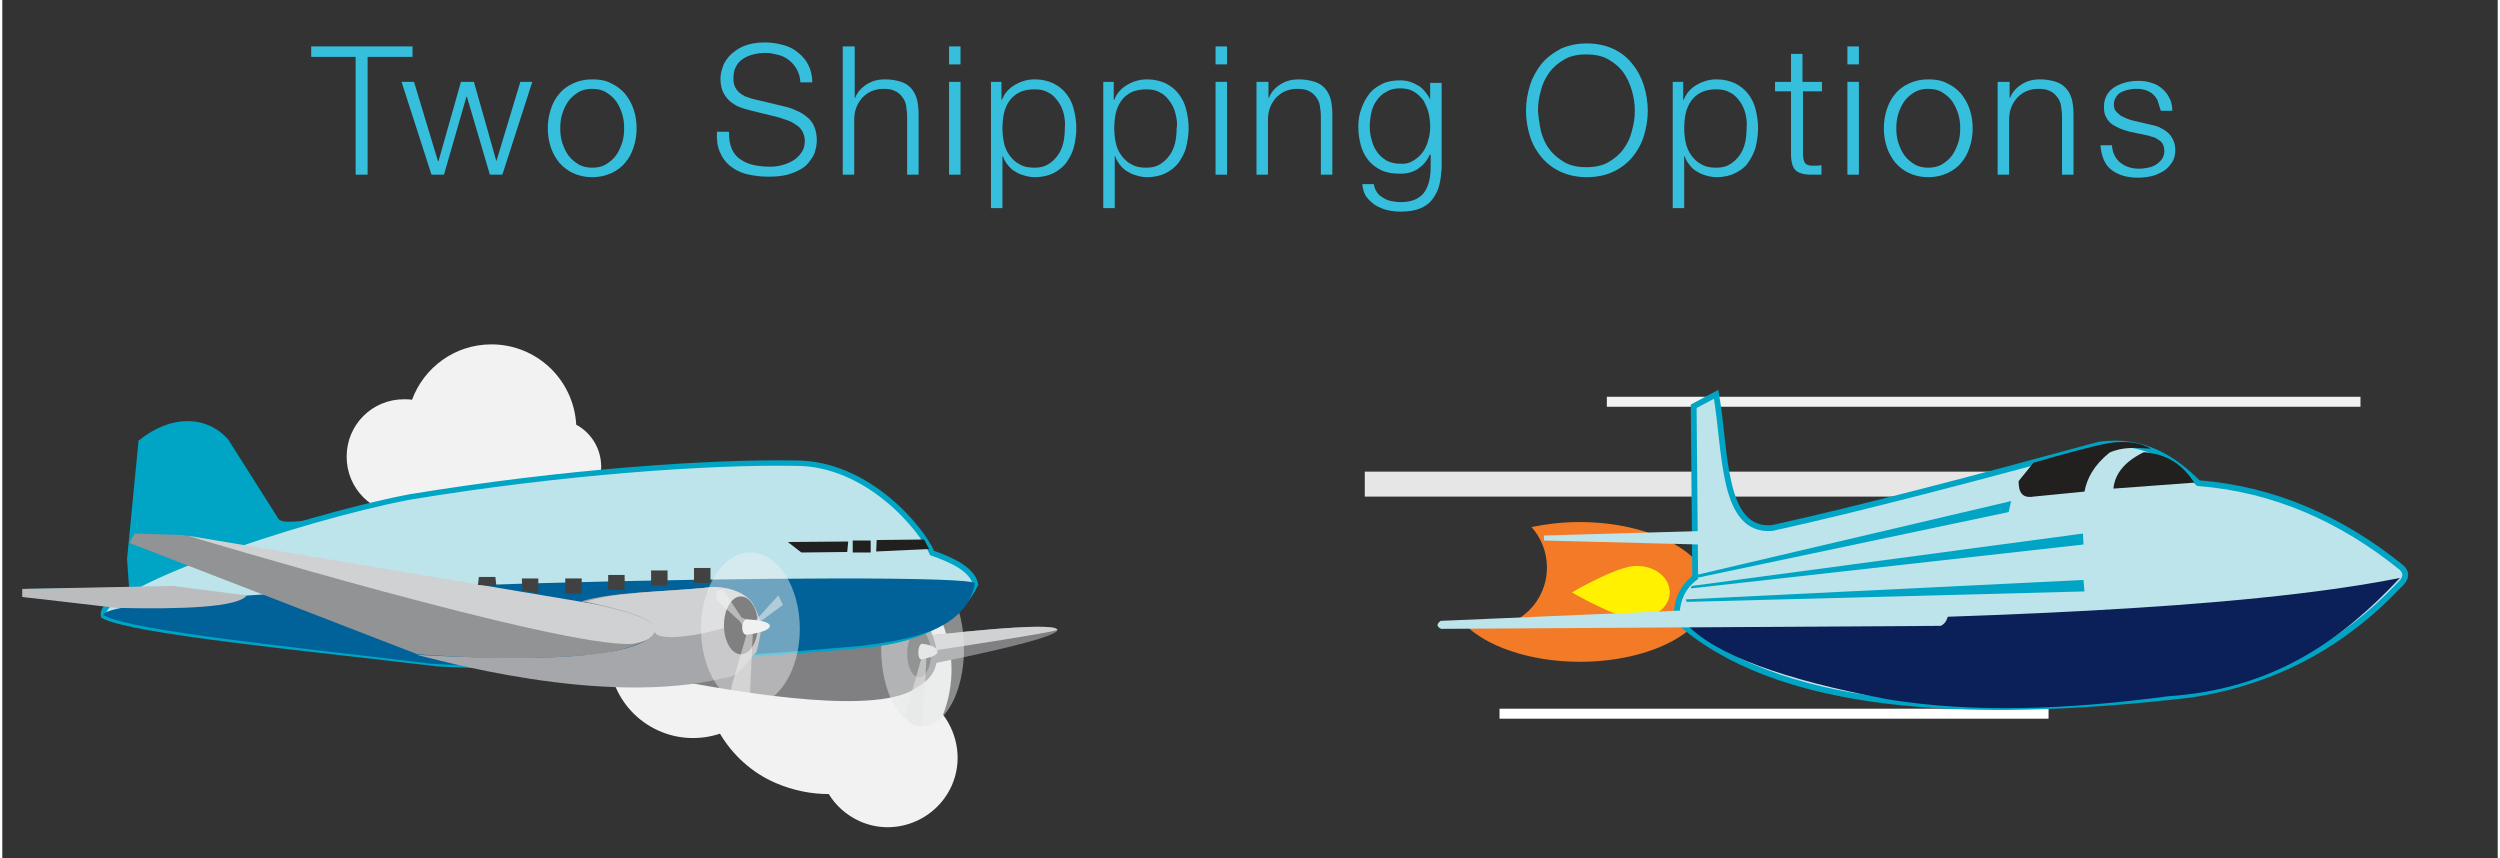 <?xml version="1.0" encoding="utf-8"?>
<!-- Generator: Adobe Illustrator 23.0.3, SVG Export Plug-In . SVG Version: 6.00 Build 0)  -->
<svg version="1.1"
	xmlns="http://www.w3.org/2000/svg"
	xmlns:xlink="http://www.w3.org/1999/xlink" x="0px" y="0px" viewBox="0 0 500 172" style="enable-background:new 0 0 500 172;" xml:space="preserve" width="664px" height="228px">
	<rect x="0" y="0" width="500" height="172" fill="#333333" stroke="none"/>
	<style type="text/css">
	.st0{display:none;fill:url(#SVGID_1_);}
	.st1{fill:none;stroke:#F2F2F2;stroke-width:2;stroke-miterlimit:10;}
	.st2{fill:none;stroke:#FFFFFF;stroke-width:2;stroke-miterlimit:10;}
	.st3{fill:none;stroke:#E6E6E6;stroke-width:5;stroke-miterlimit:10;}
	.st4{fill:#F2F2F2;}
	.st5{fill:#00A4C4;}
	.st6{fill:#808083;}
	.st7{fill:#CFD1D2;}
	.st8{fill:#414141;}
	.st9{opacity:0.5;fill:#E5E6E6;}
	.st10{fill:#BDE4EA;}
	.st11{fill:#BDE4EA;stroke:#00A4C4;stroke-width:1.083;}
	.st12{fill:#006298;}
	.st13{fill:#BABCBE;}
	.st14{fill:#919395;}
	.st15{fill:#A6A7AA;}
	.st16{fill:#221F1F;}
	.st17{opacity:0.57;fill:#E5E6E6;}
	.st18{opacity:0.51;fill:#F1F1F1;}
	.st19{fill:#F1F1F1;}
	.st20{opacity:0.46;fill:#F1F1F1;}
	.st21{fill:#E5E6E6;}
	.st22{fill:#F37B28;}
	.st23{fill:#FFF100;}
	.st24{fill:#BDE4EA;stroke:#00A4C4;stroke-width:1.164;}
	.st25{fill:#0B1F58;}
	.st26{fill:#36BEDD;}
	</style>
	<g id="Layer_2">
		<linearGradient id="SVGID_1_" gradientUnits="userSpaceOnUse" x1="250" y1="268" x2="250" y2="-28">
			<stop offset="0" style="stop-color:#00BDD6"/>
			<stop offset="0.198" style="stop-color:#00C6E1"/>
			<stop offset="0.667" style="stop-color:#00D7F5"/>
			<stop offset="0.983" style="stop-color:#00DDFC"/>
		</linearGradient>
		<rect y="-33" class="st0" width="500" height="299"/>
		<line class="st1" x1="472.5" y1="80.5" x2="321.5" y2="80.5"/>
		<line class="st2" x1="410" y1="143" x2="300" y2="143"/>
		<line class="st3" x1="435" y1="97" x2="273" y2="97"/>
		<path class="st4" d="M80.5,103c3,0,5.7-1.2,7.8-3.1c2.8,1.9,6.1,3.1,9.7,3.1c2.6,0,5-0.6,7.2-1.6c1.5,1,3.3,1.6,5.3,1.6
		c5.2,0,9.5-4.3,9.5-9.5c0-3.6-2-6.8-5-8.4c-0.5-9-7.9-16.1-17-16.1c-7.3,0-13.5,4.6-15.9,11.1C81.6,80,81,80,80.5,80
		C74.1,80,69,85.1,69,91.5C69,97.9,74.1,103,80.5,103z"/>
		<path class="st4" d="M131.5,146.4c4,1.8,8.4,1.9,12.3,0.6c2.5,4.2,6.3,7.8,11.2,9.9c3.5,1.5,7.1,2.2,10.6,2.2
		c1.4,2.3,3.5,4.2,6.1,5.4c7,3.2,15.3,0,18.5-7c2.2-4.9,1.3-10.3-1.7-14.3c4.8-12.3-0.9-26.4-13.1-31.8c-9.8-4.4-21-1.9-28.1,5.3
		c-0.6-0.4-1.3-0.8-2-1.1c-8.5-3.8-18.5,0-22.3,8.5C119.2,132.6,123,142.6,131.5,146.4z"/>
		<g id="Layer_4">
		</g>
	</g>
	<g id="comp1">
		<g>
			<path class="st5" d="M25.4,117.7L25,112l2.3-23.7c6.6-5.4,13.8-5,18-0.2l10,15.8c2.4,4.1,47.8-12.8,105.6-10.5
			c0,0,14,0.9,23.4,13.9l2.1,4.1c8.8,2.5,13.1,5.9,0.2,14.2c-3,1.4-6.1,2.3-9.4,3c-9.7,3.4-89.4,4.3-93.9,3.9
			c-21.2-2.6-41.6-4.6-59.7-9.2l0.3-1.9L4,119.6l0.9-1.6L25.4,117.7z"/>
			<path class="st6" d="M185.3,127.4c0,0,25.8-3.1,26.1-1.2s-26.7,7.1-26.7,7.1L185.3,127.4z"/>
			<path class="st7" d="M185.3,127.4c0,0,25.7-3.1,26.1-1.2c0.1,0.4-26.4,4.4-26.4,4.4L185.3,127.4z"/>
			<path class="st6" d="M185.4,124.9c2.3,5,3.4,9.7-2.1,12.8c-7.5,5.7-34.3,1.2-46.3-1l-46.4-3.5L185.4,124.9z"/>
			<ellipse class="st8" cx="183.7" cy="131" rx="2.4" ry="4.7"/>
			<ellipse class="st9" cx="184.4" cy="130" rx="8.3" ry="15.5"/>
			<path class="st10" d="M20.3,123.4c-1.6-5.7,38.4-19.4,61.2-23.8c30.9-5.1,60.5-7.1,77.5-6.8c14.6,0,25.4,13.4,27.3,18
			c4,1.4,8.1,3.3,8.7,6.3c-4.2,8.5-12.9,11.1-21.4,12.1c-32.7,2.9-68.9,4.9-86.2,3.8C60.4,129.8,26.2,126.5,20.3,123.4z"/>
			<path class="st11" d="M20.3,123.4c-1.6-5.7,38.4-19.4,61.2-23.8c30.9-5.1,60.5-7.1,77.5-6.8c14.6,0,25.4,13.4,27.3,18
			c4,1.4,8.1,3.3,8.7,6.3c-4.2,8.5-12.9,11.1-21.4,12.1c-32.7,2.9-68.9,4.9-86.2,3.8C60.4,129.8,26.2,126.5,20.3,123.4z"/>
			<path class="st12" d="M20.3,123.3c-1.6-5.8,173.7-9.2,174.6-6.4c-1.9,9.8-14.2,11.4-22.8,12.5c-32.6,2.9-68.8,4.7-86.1,3.6
			C59.2,129.7,26.3,126.5,20.3,123.3z"/>
			<path class="st13" d="M49,119.3c-1.8,2.4-13,2.8-26.1,2.5L4,119.6v-1.6l30.1-0.6L49,119.3z"/>
			<path class="st14" d="M130.9,126.1c-0.5,2-4.1,3.8-11.8,5c-14,1.3-25.4,0.7-35.9,0l-57.7-22.3l1-1.9l9.6,0.3L130.9,126.1z"/>
			<path class="st7" d="M130.4,123c-0.5,2,3.5,4.6-4.1,6c-14,1-89.3-21.7-89.3-21.7L130.4,123z"/>
			<path class="st15" d="M116,120.5c6.2-1.9,16.1-1.9,24.6-2.7c4.9-0.8,9.3,1.4,10.1,3.8c2,3.7,1.3,5.4,0.4,9.1
			c-1.3,1-3.5,5.2-6.3,5.1c-24.6,6.1-58.8-4-61.8-4.6c11.6,0.6,44.9,2.4,48-5C130.6,123.6,122.8,122,116,120.5z"/>
			<path class="st7" d="M117,120.5c6.2-1.9,15.1-1.9,23.5-2.7c4.9-0.8,9.3,1.4,10.1,3.8c2,3.7-20.9,8.5-19.8,4.6
			C130.8,123.6,123.4,122.1,117,120.5z"/>
			<polygon class="st16" points="170.4,108.3 174,108.3 174,110.7 170.4,110.7 		"/>
			<polygon class="st16" points="175.2,108.2 184.7,108.1 185.7,110 175.1,110.5 		"/>
			<polygon class="st16" points="169.5,108.5 169.3,110.6 160.1,110.7 157.4,108.6 		"/>
			<path class="st17" d="M184.9,137.1l-0.6,8.1c-1.6,0.7-2.6-0.3-3.4-1.8l3.4-12l0.9-0.6L184.9,137.1z"/>
			<ellipse class="st16" cx="148" cy="125.3" rx="3.4" ry="5.8"/>
			<path class="st18" d="M147.8,124.5l-4.7-4.3v-1.8l1.3-0.3l3.7,5.6l2.5,1l4.9-5.4l0.9,1.9l-5,3.7l-1,1.6l-0.7,14.9
			c-3.1-0.4-4.3-2-3.3-4.9l2.8-9.6L147.8,124.5z"/>
			<path class="st19" d="M149,127.2c-1-0.3-1-2.5,0-3.1c0,0,4.7,0.1,4.8,1.3C153.8,126.7,149,127.2,149,127.2z"/>
			<ellipse class="st20" cx="149.9" cy="126" rx="9.9" ry="15.3"/>
			<path class="st21" d="M184.4,129c0.2,0,2.9,0.4,3,1.5c0.1,1.1-2.9,1.5-3.2,1.6C183.2,132.2,183.4,128.8,184.4,129z"/>
			<polygon class="st8" points="99,117.4 95.3,117.2 95.5,115.6 98.8,115.6 		"/>
			<polygon class="st8" points="107.4,118.9 104.2,118.3 104.1,115.9 107.4,115.9 		"/>
			<rect x="112.8" y="115.9" class="st8" width="3.3" height="3"/>
			<rect x="121.4" y="115.2" class="st8" width="3.3" height="3"/>
			<rect x="130" y="114.3" class="st8" width="3.3" height="3"/>
			<rect x="138.6" y="113.8" class="st8" width="3.3" height="3"/>
		</g>
		<g>
			<g>
				<path class="st22" d="M316,104.6c-3.4,0-6.7,0.4-9.6,1c1.9,2.1,3.1,5,3.1,8.1c0,6.7-5.4,12.1-12.1,12.1c-1.6,0-3.2-0.3-4.6-0.9
				c4.3,4.5,13.1,7.7,23.3,7.7c14.4,0,26.1-6.3,26.1-14C342.1,110.9,330.4,104.6,316,104.6z"/>
				<path class="st23" d="M334.1,118.7c0,2.9-3,5.3-6.8,5.3c-3.7,0-12.8-5.3-12.8-5.3s9-5.3,12.8-5.3
				C331.1,113.3,334.1,115.7,334.1,118.7z"/>
			</g>
			<g>
				<g>
					<g>
						<g>
							<path class="st24" d="M338.9,81.4l4.5-2.4c2,11.6,1.1,27.6,11.2,26.8c17.7-3.9,40.9-10,65.5-16.7c9-1.3,15.2,3,19.9,7.7
							c15.2,1.2,28.7,7.2,40.7,16.9c1.2,1.1,1,2.3-0.6,3.7c-10.8,11.4-24.4,19.2-41.7,21.8c-46.4,5.4-83.3,2.6-102.9-15
							c-0.1-3.1,0.6-6.1,3.7-8.5L338.9,81.4z"/>
							<path class="st16" d="M439.2,96.7L423,97.9c0.3-3.1,2.4-5.5,6.1-7.3C433.6,91,436.6,92.8,439.2,96.7z"/>
							<path class="st16" d="M417.2,98.5l-10.2,1c-2.4,0.4-3-1-3-3.1l3-3.7c6.3-1.8,12.4-3.5,15.6-4c2.6-0.3,5.6-0.2,7.9,1.2
							c-2.9-0.2-5.7-0.4-8.3,0.8C419,93.3,417.7,95.9,417.2,98.5z"/>
							<path class="st25" d="M480.4,115.8c-32.7,6.5-86.8,8-143.1,9.1c5.8,6.3,19.7,11.3,40.4,15.2c17,2.8,36,2.1,56.3-0.6
							C455.1,138.1,468.8,128.2,480.4,115.8z"/>
							<path class="st10" d="M288.3,126c-1-0.5-0.9-1-0.1-1.6l100.2-4.3c2,0.8,2,4.4,0,5.3L288.3,126z"/>
							<polygon class="st5" points="338.3,117.9 338.5,117.4 416.9,106.9 417,109.1 						"/>
							<polygon class="st5" points="339.9,115.7 339,115.3 402.5,100.4 402,102.6 						"/>
							<polygon class="st5" points="337.5,120.6 337.3,120.1 417,116.2 417.2,118.5 						"/>
							<path class="st10" d="M308.9,108.3l0-1l35-1c1.1,1,1.3,1.9,0.1,2.9L308.9,108.3z"/>
						</g>
					</g>
				</g>
			</g>
		</g>
	</g>
	<g id="Layer_3">
		<g>
			<path class="st26" d="M82.2,9.3v2.1h-9V35h-2.4V11.4h-8.9V9.3H82.2z"/>
			<path class="st26" d="M82.5,16.4l4.8,15.9h0.1l4.5-15.9h2.6l4.5,15.9H99l4.8-15.9h2.4l-6,18.6h-2.5l-4.6-15.6h-0.1L88.5,35h-2.5
			l-6-18.6H82.5z"/>
			<path class="st26" d="M122,16.7c1.1,0.5,2,1.2,2.8,2.1c0.7,0.9,1.3,1.9,1.7,3.1s0.6,2.5,0.6,3.8c0,1.3-0.2,2.6-0.6,3.8
			c-0.4,1.2-0.9,2.2-1.7,3.1c-0.7,0.9-1.7,1.6-2.8,2.1c-1.1,0.5-2.3,0.8-3.8,0.8s-2.7-0.3-3.8-0.8s-2-1.2-2.8-2.1
			c-0.7-0.9-1.3-1.9-1.7-3.1c-0.4-1.2-0.6-2.5-0.6-3.8c0-1.3,0.2-2.6,0.6-3.8s0.9-2.2,1.7-3.1c0.7-0.9,1.7-1.6,2.8-2.1
			c1.1-0.5,2.3-0.8,3.8-0.8S120.9,16.1,122,16.7z M115.4,18.5c-0.8,0.5-1.5,1.1-2,1.8c-0.5,0.7-0.9,1.6-1.2,2.5
			c-0.3,0.9-0.4,1.9-0.4,2.9c0,1,0.1,2,0.4,2.9c0.3,0.9,0.7,1.8,1.2,2.5c0.5,0.7,1.2,1.3,2,1.8c0.8,0.5,1.8,0.7,2.8,0.7
			c1.1,0,2-0.2,2.8-0.7c0.8-0.5,1.5-1.1,2-1.8c0.5-0.7,0.9-1.6,1.2-2.5c0.3-0.9,0.4-1.9,0.4-2.9c0-1-0.1-1.9-0.4-2.9
			c-0.3-0.9-0.7-1.8-1.2-2.5c-0.5-0.7-1.2-1.3-2-1.8c-0.8-0.5-1.8-0.7-2.8-0.7C117.2,17.8,116.2,18,115.4,18.5z"/>
			<path class="st26" d="M146.2,29.9c0.4,0.9,1,1.6,1.8,2.1c0.8,0.5,1.6,0.9,2.7,1.1c1,0.2,2.1,0.3,3.3,0.3c0.7,0,1.4-0.1,2.2-0.3
			c0.8-0.2,1.5-0.5,2.2-0.9c0.7-0.4,1.3-1,1.7-1.6c0.5-0.7,0.7-1.5,0.7-2.4c0-0.7-0.2-1.3-0.5-1.9c-0.3-0.5-0.7-1-1.3-1.3
			c-0.5-0.4-1.1-0.7-1.7-0.9c-0.6-0.2-1.2-0.4-1.8-0.6l-5.7-1.4c-0.7-0.2-1.5-0.4-2.2-0.7c-0.7-0.3-1.3-0.7-1.9-1.2
			c-0.5-0.5-1-1.1-1.3-1.8c-0.3-0.7-0.5-1.5-0.5-2.6c0-0.6,0.1-1.4,0.4-2.2c0.2-0.8,0.7-1.6,1.4-2.4c0.7-0.7,1.6-1.4,2.7-1.9
			c1.2-0.5,2.6-0.8,4.4-0.8c1.3,0,2.5,0.2,3.6,0.5c1.2,0.3,2.2,0.8,3,1.5c0.9,0.7,1.6,1.5,2.1,2.5c0.5,1,0.8,2.2,0.8,3.5h-2.4
			c0-1-0.3-1.8-0.7-2.6c-0.4-0.7-0.9-1.3-1.5-1.8c-0.6-0.5-1.4-0.9-2.2-1.1s-1.7-0.4-2.6-0.4c-0.8,0-1.7,0.1-2.4,0.3
			c-0.8,0.2-1.5,0.5-2.1,0.9c-0.6,0.4-1.1,0.9-1.4,1.6c-0.4,0.6-0.5,1.5-0.5,2.4c0,0.6,0.1,1.1,0.3,1.6c0.2,0.4,0.5,0.8,0.8,1.1
			c0.4,0.3,0.8,0.6,1.2,0.8c0.5,0.2,1,0.3,1.5,0.5l6.3,1.5c0.9,0.2,1.8,0.5,2.6,0.9c0.8,0.3,1.5,0.8,2.1,1.3
			c0.6,0.5,1.1,1.1,1.4,1.9c0.3,0.7,0.5,1.6,0.5,2.7c0,0.3,0,0.7-0.1,1.2c-0.1,0.5-0.2,1-0.4,1.5c-0.2,0.5-0.6,1.1-1,1.6
			c-0.4,0.6-1,1.1-1.7,1.5c-0.7,0.4-1.6,0.8-2.7,1.1c-1.1,0.3-2.4,0.4-3.9,0.4s-2.9-0.2-4.2-0.5s-2.4-0.9-3.3-1.6
			c-0.9-0.7-1.6-1.6-2.1-2.8c-0.5-1.1-0.7-2.5-0.6-4.1h2.4C145.6,27.9,145.8,29,146.2,29.9z"/>
			<path class="st26" d="M170.8,9.3v10.3h0.1c0.4-1.1,1.2-2,2.3-2.7c1.1-0.7,2.3-1,3.6-1c1.3,0,2.4,0.2,3.3,0.5
			c0.9,0.3,1.6,0.8,2.1,1.4c0.5,0.6,0.9,1.4,1.1,2.2c0.2,0.9,0.3,1.9,0.3,3v12h-2.3V23.4c0-0.8-0.1-1.5-0.2-2.2
			c-0.1-0.7-0.4-1.3-0.8-1.8c-0.4-0.5-0.8-0.9-1.5-1.2c-0.6-0.3-1.4-0.4-2.3-0.4c-0.9,0-1.7,0.2-2.4,0.5c-0.7,0.3-1.3,0.8-1.8,1.3
			c-0.5,0.6-0.9,1.2-1.2,2c-0.3,0.8-0.4,1.6-0.4,2.5V35h-2.3V9.3H170.8z"/>
			<path class="st26" d="M192,9.3v3.6h-2.3V9.3H192z M192,16.4V35h-2.3V16.4H192z"/>
			<path class="st26" d="M200.2,16.4V20h0.1c0.5-1.3,1.4-2.3,2.6-3c1.2-0.7,2.5-1.1,4-1.1c1.4,0,2.6,0.3,3.7,0.8
			c1,0.5,1.9,1.2,2.6,2.1c0.7,0.9,1.2,1.9,1.5,3.1c0.3,1.2,0.5,2.4,0.5,3.8c0,1.3-0.2,2.6-0.5,3.8c-0.3,1.2-0.9,2.2-1.5,3.1
			c-0.7,0.9-1.6,1.6-2.6,2.1s-2.3,0.8-3.7,0.8c-0.7,0-1.3-0.1-2-0.3c-0.7-0.2-1.3-0.4-1.9-0.8c-0.6-0.3-1.1-0.8-1.5-1.3
			c-0.4-0.5-0.8-1.1-1-1.8h-0.1v10.4h-2.3V16.4H200.2z M212.7,22.9c-0.2-0.9-0.6-1.8-1.1-2.5c-0.5-0.7-1.1-1.4-1.9-1.8
			c-0.8-0.5-1.7-0.7-2.8-0.7c-1.2,0-2.3,0.2-3.1,0.6s-1.5,1-2,1.7c-0.5,0.7-0.9,1.6-1.1,2.5c-0.2,1-0.3,2-0.3,3c0,1,0.1,1.9,0.3,2.9
			s0.6,1.8,1.1,2.5c0.5,0.7,1.2,1.4,2,1.8c0.8,0.5,1.8,0.7,3,0.7c1.1,0,2-0.2,2.8-0.7c0.8-0.5,1.4-1.1,1.9-1.8
			c0.5-0.7,0.9-1.6,1.1-2.5c0.2-0.9,0.3-1.9,0.3-2.9C213,24.8,212.9,23.8,212.7,22.9z"/>
			<path class="st26" d="M222.7,16.4V20h0.1c0.5-1.3,1.4-2.3,2.6-3c1.2-0.7,2.5-1.1,4-1.1c1.4,0,2.6,0.3,3.7,0.8
			c1,0.5,1.9,1.2,2.6,2.1c0.7,0.9,1.2,1.9,1.5,3.1c0.3,1.2,0.5,2.4,0.5,3.8c0,1.3-0.2,2.6-0.5,3.8c-0.3,1.2-0.9,2.2-1.5,3.1
			c-0.7,0.9-1.6,1.6-2.6,2.1s-2.3,0.8-3.7,0.8c-0.7,0-1.3-0.1-2-0.3c-0.7-0.2-1.3-0.4-1.9-0.8c-0.6-0.3-1.1-0.8-1.5-1.3
			c-0.4-0.5-0.8-1.1-1-1.8h-0.1v10.4h-2.3V16.4H222.7z M235.1,22.9c-0.2-0.9-0.6-1.8-1.1-2.5c-0.5-0.7-1.1-1.4-1.9-1.8
			c-0.8-0.5-1.7-0.7-2.8-0.7c-1.2,0-2.3,0.2-3.1,0.6s-1.5,1-2,1.7c-0.5,0.7-0.9,1.6-1.1,2.5c-0.2,1-0.3,2-0.3,3c0,1,0.1,1.9,0.3,2.9
			s0.6,1.8,1.1,2.5c0.5,0.7,1.2,1.4,2,1.8c0.8,0.5,1.8,0.7,3,0.7c1.1,0,2-0.2,2.8-0.7c0.8-0.5,1.4-1.1,1.9-1.8
			c0.5-0.7,0.9-1.6,1.1-2.5c0.2-0.9,0.3-1.9,0.3-2.9C235.5,24.8,235.3,23.8,235.1,22.9z"/>
			<path class="st26" d="M245.4,9.3v3.6h-2.3V9.3H245.4z M245.4,16.4V35h-2.3V16.4H245.4z"/>
			<path class="st26" d="M253.7,16.4v3.2h0.1c0.4-1.1,1.2-2,2.3-2.7c1.1-0.7,2.3-1,3.6-1c1.3,0,2.4,0.2,3.3,0.5
			c0.9,0.3,1.6,0.8,2.1,1.4c0.5,0.6,0.9,1.4,1.1,2.2c0.2,0.9,0.3,1.9,0.3,3v12h-2.3V23.4c0-0.8-0.1-1.5-0.2-2.2
			c-0.1-0.7-0.4-1.3-0.8-1.8c-0.4-0.5-0.8-0.9-1.5-1.2c-0.6-0.3-1.4-0.4-2.3-0.4c-0.9,0-1.7,0.2-2.4,0.5c-0.7,0.3-1.3,0.8-1.8,1.3
			c-0.5,0.6-0.9,1.2-1.2,2c-0.3,0.8-0.4,1.6-0.4,2.5V35h-2.3V16.4H253.7z"/>
			<path class="st26" d="M287.9,37.2c-0.3,1.1-0.8,2-1.4,2.8c-0.6,0.8-1.5,1.4-2.5,1.8c-1,0.4-2.3,0.6-3.8,0.6
			c-0.9,0-1.8-0.1-2.7-0.3c-0.9-0.2-1.7-0.6-2.4-1c-0.7-0.5-1.3-1-1.8-1.7s-0.7-1.6-0.8-2.5h2.3c0.1,0.7,0.4,1.3,0.7,1.7
			c0.3,0.5,0.8,0.8,1.3,1.1c0.5,0.3,1,0.5,1.6,0.6c0.6,0.1,1.2,0.2,1.8,0.2c2.1,0,3.6-0.6,4.6-1.8c0.9-1.2,1.4-2.9,1.4-5.2V31H286
			c-0.5,1.2-1.3,2.1-2.3,2.8c-1,0.7-2.2,1-3.6,1c-1.5,0-2.8-0.2-3.8-0.7c-1.1-0.5-1.9-1.2-2.6-2c-0.7-0.9-1.2-1.9-1.5-3
			s-0.5-2.4-0.5-3.7c0-1.3,0.2-2.5,0.6-3.6c0.4-1.1,0.9-2.1,1.6-3s1.6-1.5,2.6-2c1-0.5,2.2-0.7,3.6-0.7c0.7,0,1.4,0.1,2,0.3
			c0.6,0.2,1.2,0.5,1.7,0.8c0.5,0.3,1,0.8,1.3,1.2c0.4,0.5,0.7,0.9,0.9,1.4h0.1v-3.2h2.3v17.1C288.3,34.9,288.2,36.1,287.9,37.2z
			 M282.7,32.2c0.7-0.4,1.4-1,1.9-1.7c0.5-0.7,0.9-1.5,1.1-2.4c0.3-0.9,0.4-1.8,0.4-2.7c0-0.9-0.1-1.8-0.3-2.7
			c-0.2-0.9-0.6-1.7-1-2.5c-0.5-0.7-1.1-1.3-1.9-1.8c-0.8-0.5-1.7-0.7-2.8-0.7c-1.1,0-2,0.2-2.8,0.7c-0.8,0.4-1.4,1-1.9,1.7
			c-0.5,0.7-0.9,1.5-1.1,2.5c-0.2,0.9-0.3,1.9-0.3,2.8c0,0.9,0.1,1.8,0.4,2.7c0.2,0.9,0.6,1.7,1.1,2.4s1.1,1.2,1.9,1.7
			c0.8,0.4,1.7,0.6,2.7,0.6C281.1,32.9,281.9,32.7,282.7,32.2z"/>
			<path class="st26" d="M306.1,17.1c0.5-1.6,1.3-3,2.3-4.3c1-1.2,2.3-2.2,3.8-3c1.5-0.7,3.3-1.1,5.3-1.1c2,0,3.8,0.4,5.3,1.1
			c1.5,0.7,2.8,1.7,3.8,3c1,1.2,1.8,2.7,2.3,4.3c0.5,1.6,0.8,3.3,0.8,5.1c0,1.8-0.3,3.5-0.8,5.1c-0.5,1.6-1.3,3-2.3,4.2
			c-1,1.2-2.3,2.2-3.8,2.9c-1.5,0.7-3.3,1.1-5.3,1.1c-2,0-3.8-0.4-5.3-1.1c-1.5-0.7-2.8-1.7-3.8-2.9c-1-1.2-1.8-2.6-2.3-4.2
			s-0.8-3.3-0.8-5.1C305.3,20.4,305.6,18.7,306.1,17.1z M308.3,26.3c0.4,1.4,0.9,2.6,1.7,3.6c0.8,1.1,1.8,1.9,3,2.6s2.7,1,4.4,1
			s3.2-0.3,4.4-1s2.2-1.5,3-2.6c0.8-1.1,1.4-2.3,1.7-3.6c0.4-1.4,0.6-2.7,0.6-4.1c0-1.4-0.2-2.8-0.6-4.1c-0.4-1.3-0.9-2.5-1.7-3.6
			c-0.8-1.1-1.8-1.9-3-2.6s-2.7-1-4.4-1s-3.2,0.3-4.4,1s-2.2,1.5-3,2.6c-0.8,1.1-1.4,2.3-1.7,3.6c-0.4,1.3-0.6,2.7-0.6,4.1
			C307.8,23.5,308,24.9,308.3,26.3z"/>
			<path class="st26" d="M336.8,16.4V20h0.1c0.5-1.3,1.4-2.3,2.6-3c1.2-0.7,2.5-1.1,4-1.1c1.4,0,2.6,0.3,3.7,0.8
			c1,0.5,1.9,1.2,2.6,2.1s1.2,1.9,1.5,3.1s0.5,2.4,0.5,3.8c0,1.3-0.2,2.6-0.5,3.8s-0.9,2.2-1.5,3.1s-1.6,1.6-2.6,2.1
			c-1,0.5-2.3,0.8-3.7,0.8c-0.7,0-1.3-0.1-2-0.3c-0.7-0.2-1.3-0.4-1.9-0.8c-0.6-0.3-1.1-0.8-1.5-1.3c-0.4-0.5-0.8-1.1-1-1.8H337
			v10.4h-2.3V16.4H336.8z M349.3,22.9c-0.2-0.9-0.6-1.8-1.1-2.5c-0.5-0.7-1.1-1.4-1.9-1.8c-0.8-0.5-1.7-0.7-2.8-0.7
			c-1.2,0-2.3,0.2-3.1,0.6c-0.8,0.4-1.5,1-2,1.7c-0.5,0.7-0.9,1.6-1.1,2.5c-0.2,1-0.3,2-0.3,3c0,1,0.1,1.9,0.3,2.9
			c0.2,0.9,0.6,1.8,1.1,2.5c0.5,0.7,1.2,1.4,2,1.8c0.8,0.5,1.8,0.7,3,0.7c1.1,0,2-0.2,2.8-0.7c0.8-0.5,1.4-1.1,1.9-1.8
			c0.5-0.7,0.9-1.6,1.1-2.5c0.2-0.9,0.3-1.9,0.3-2.9C349.6,24.8,349.5,23.8,349.3,22.9z"/>
			<path class="st26" d="M364.6,16.4v1.9h-3.8v12.5c0,0.7,0.1,1.3,0.3,1.7c0.2,0.4,0.7,0.7,1.5,0.7c0.6,0,1.3,0,1.9-0.1v1.9
			c-0.3,0-0.7,0-1,0c-0.3,0-0.7,0-1,0c-1.5,0-2.6-0.3-3.2-0.9c-0.6-0.6-0.9-1.7-0.9-3.3V18.3h-3.2v-1.9h3.2v-5.6h2.3v5.6H364.6z"/>
			<path class="st26" d="M372,9.3v3.6h-2.3V9.3H372z M372,16.4V35h-2.3V16.4H372z"/>
			<path class="st26" d="M389.7,16.7c1.1,0.5,2,1.2,2.8,2.1c0.7,0.9,1.3,1.9,1.7,3.1s0.6,2.5,0.6,3.8c0,1.3-0.2,2.6-0.6,3.8
			c-0.4,1.2-0.9,2.2-1.7,3.1c-0.7,0.9-1.7,1.6-2.8,2.1s-2.3,0.8-3.8,0.8s-2.7-0.3-3.8-0.8c-1.1-0.5-2-1.2-2.8-2.1
			c-0.7-0.9-1.3-1.9-1.7-3.1c-0.4-1.2-0.6-2.5-0.6-3.8c0-1.3,0.2-2.6,0.6-3.8s0.9-2.2,1.7-3.1c0.7-0.9,1.7-1.6,2.8-2.1
			c1.1-0.5,2.3-0.8,3.8-0.8S388.6,16.1,389.7,16.7z M383.1,18.5c-0.8,0.5-1.5,1.1-2,1.8c-0.5,0.7-0.9,1.6-1.2,2.5
			c-0.3,0.9-0.4,1.9-0.4,2.9c0,1,0.1,2,0.4,2.9c0.3,0.9,0.7,1.8,1.2,2.5c0.5,0.7,1.2,1.3,2,1.8c0.8,0.5,1.8,0.7,2.8,0.7
			s2-0.2,2.8-0.7c0.8-0.5,1.5-1.1,2-1.8c0.5-0.7,0.9-1.6,1.2-2.5c0.3-0.9,0.4-1.9,0.4-2.9c0-1-0.1-1.9-0.4-2.9
			c-0.3-0.9-0.7-1.8-1.2-2.5c-0.5-0.7-1.2-1.3-2-1.8c-0.8-0.5-1.8-0.7-2.8-0.7S383.9,18,383.1,18.5z"/>
			<path class="st26" d="M402.2,16.4v3.2h0.1c0.4-1.1,1.2-2,2.3-2.7c1.1-0.7,2.3-1,3.6-1c1.3,0,2.4,0.2,3.3,0.5
			c0.9,0.3,1.6,0.8,2.1,1.4c0.5,0.6,0.9,1.4,1.1,2.2c0.2,0.9,0.3,1.9,0.3,3v12h-2.3V23.4c0-0.8-0.1-1.5-0.2-2.2
			c-0.1-0.7-0.4-1.3-0.8-1.8c-0.4-0.5-0.8-0.9-1.5-1.2c-0.6-0.3-1.4-0.4-2.3-0.4c-0.9,0-1.7,0.2-2.4,0.5c-0.7,0.3-1.3,0.8-1.8,1.3
			c-0.5,0.6-0.9,1.2-1.2,2c-0.3,0.8-0.4,1.6-0.4,2.5V35h-2.3V16.4H402.2z"/>
			<path class="st26" d="M431.8,20c-0.3-0.5-0.6-0.9-1.1-1.3c-0.4-0.3-1-0.6-1.5-0.7c-0.6-0.2-1.2-0.2-1.8-0.2c-0.5,0-1,0.1-1.5,0.2
			c-0.5,0.1-1,0.3-1.4,0.5s-0.8,0.6-1,1c-0.3,0.4-0.4,0.9-0.4,1.5c0,0.5,0.1,0.9,0.4,1.3c0.3,0.3,0.6,0.6,1,0.9
			c0.4,0.2,0.8,0.4,1.3,0.6c0.5,0.2,0.9,0.3,1.3,0.4l3,0.7c0.6,0.1,1.3,0.3,1.9,0.5c0.6,0.3,1.2,0.6,1.7,1s0.9,0.9,1.2,1.5
			c0.3,0.6,0.5,1.3,0.5,2.1c0,1-0.2,1.9-0.7,2.6s-1,1.3-1.7,1.7c-0.7,0.4-1.5,0.8-2.4,1c-0.9,0.2-1.8,0.3-2.6,0.3
			c-2.2,0-4-0.5-5.3-1.5c-1.4-1-2.1-2.7-2.3-5h2.3c0.1,1.5,0.7,2.7,1.7,3.5c1,0.8,2.3,1.2,3.8,1.2c0.6,0,1.1-0.1,1.7-0.2
			s1.1-0.3,1.6-0.6s0.9-0.7,1.2-1.1c0.3-0.4,0.5-1,0.5-1.6c0-0.6-0.1-1-0.3-1.4c-0.2-0.4-0.5-0.7-0.9-0.9c-0.4-0.3-0.8-0.5-1.3-0.6
			c-0.5-0.2-1-0.3-1.5-0.4l-2.9-0.6c-0.7-0.2-1.4-0.4-2.1-0.7c-0.6-0.3-1.2-0.6-1.6-0.9s-0.8-0.8-1.1-1.4c-0.3-0.5-0.4-1.2-0.4-2
			c0-0.9,0.2-1.7,0.6-2.4c0.4-0.7,1-1.2,1.6-1.6c0.7-0.4,1.4-0.7,2.2-0.9c0.8-0.2,1.6-0.3,2.5-0.3c0.9,0,1.8,0.1,2.6,0.4
			c0.8,0.2,1.5,0.6,2.1,1.1c0.6,0.5,1.1,1.1,1.5,1.9c0.4,0.7,0.6,1.6,0.6,2.6h-2.3C432.2,21.2,432,20.6,431.8,20z"/>
		</g>
	</g>
</svg>
